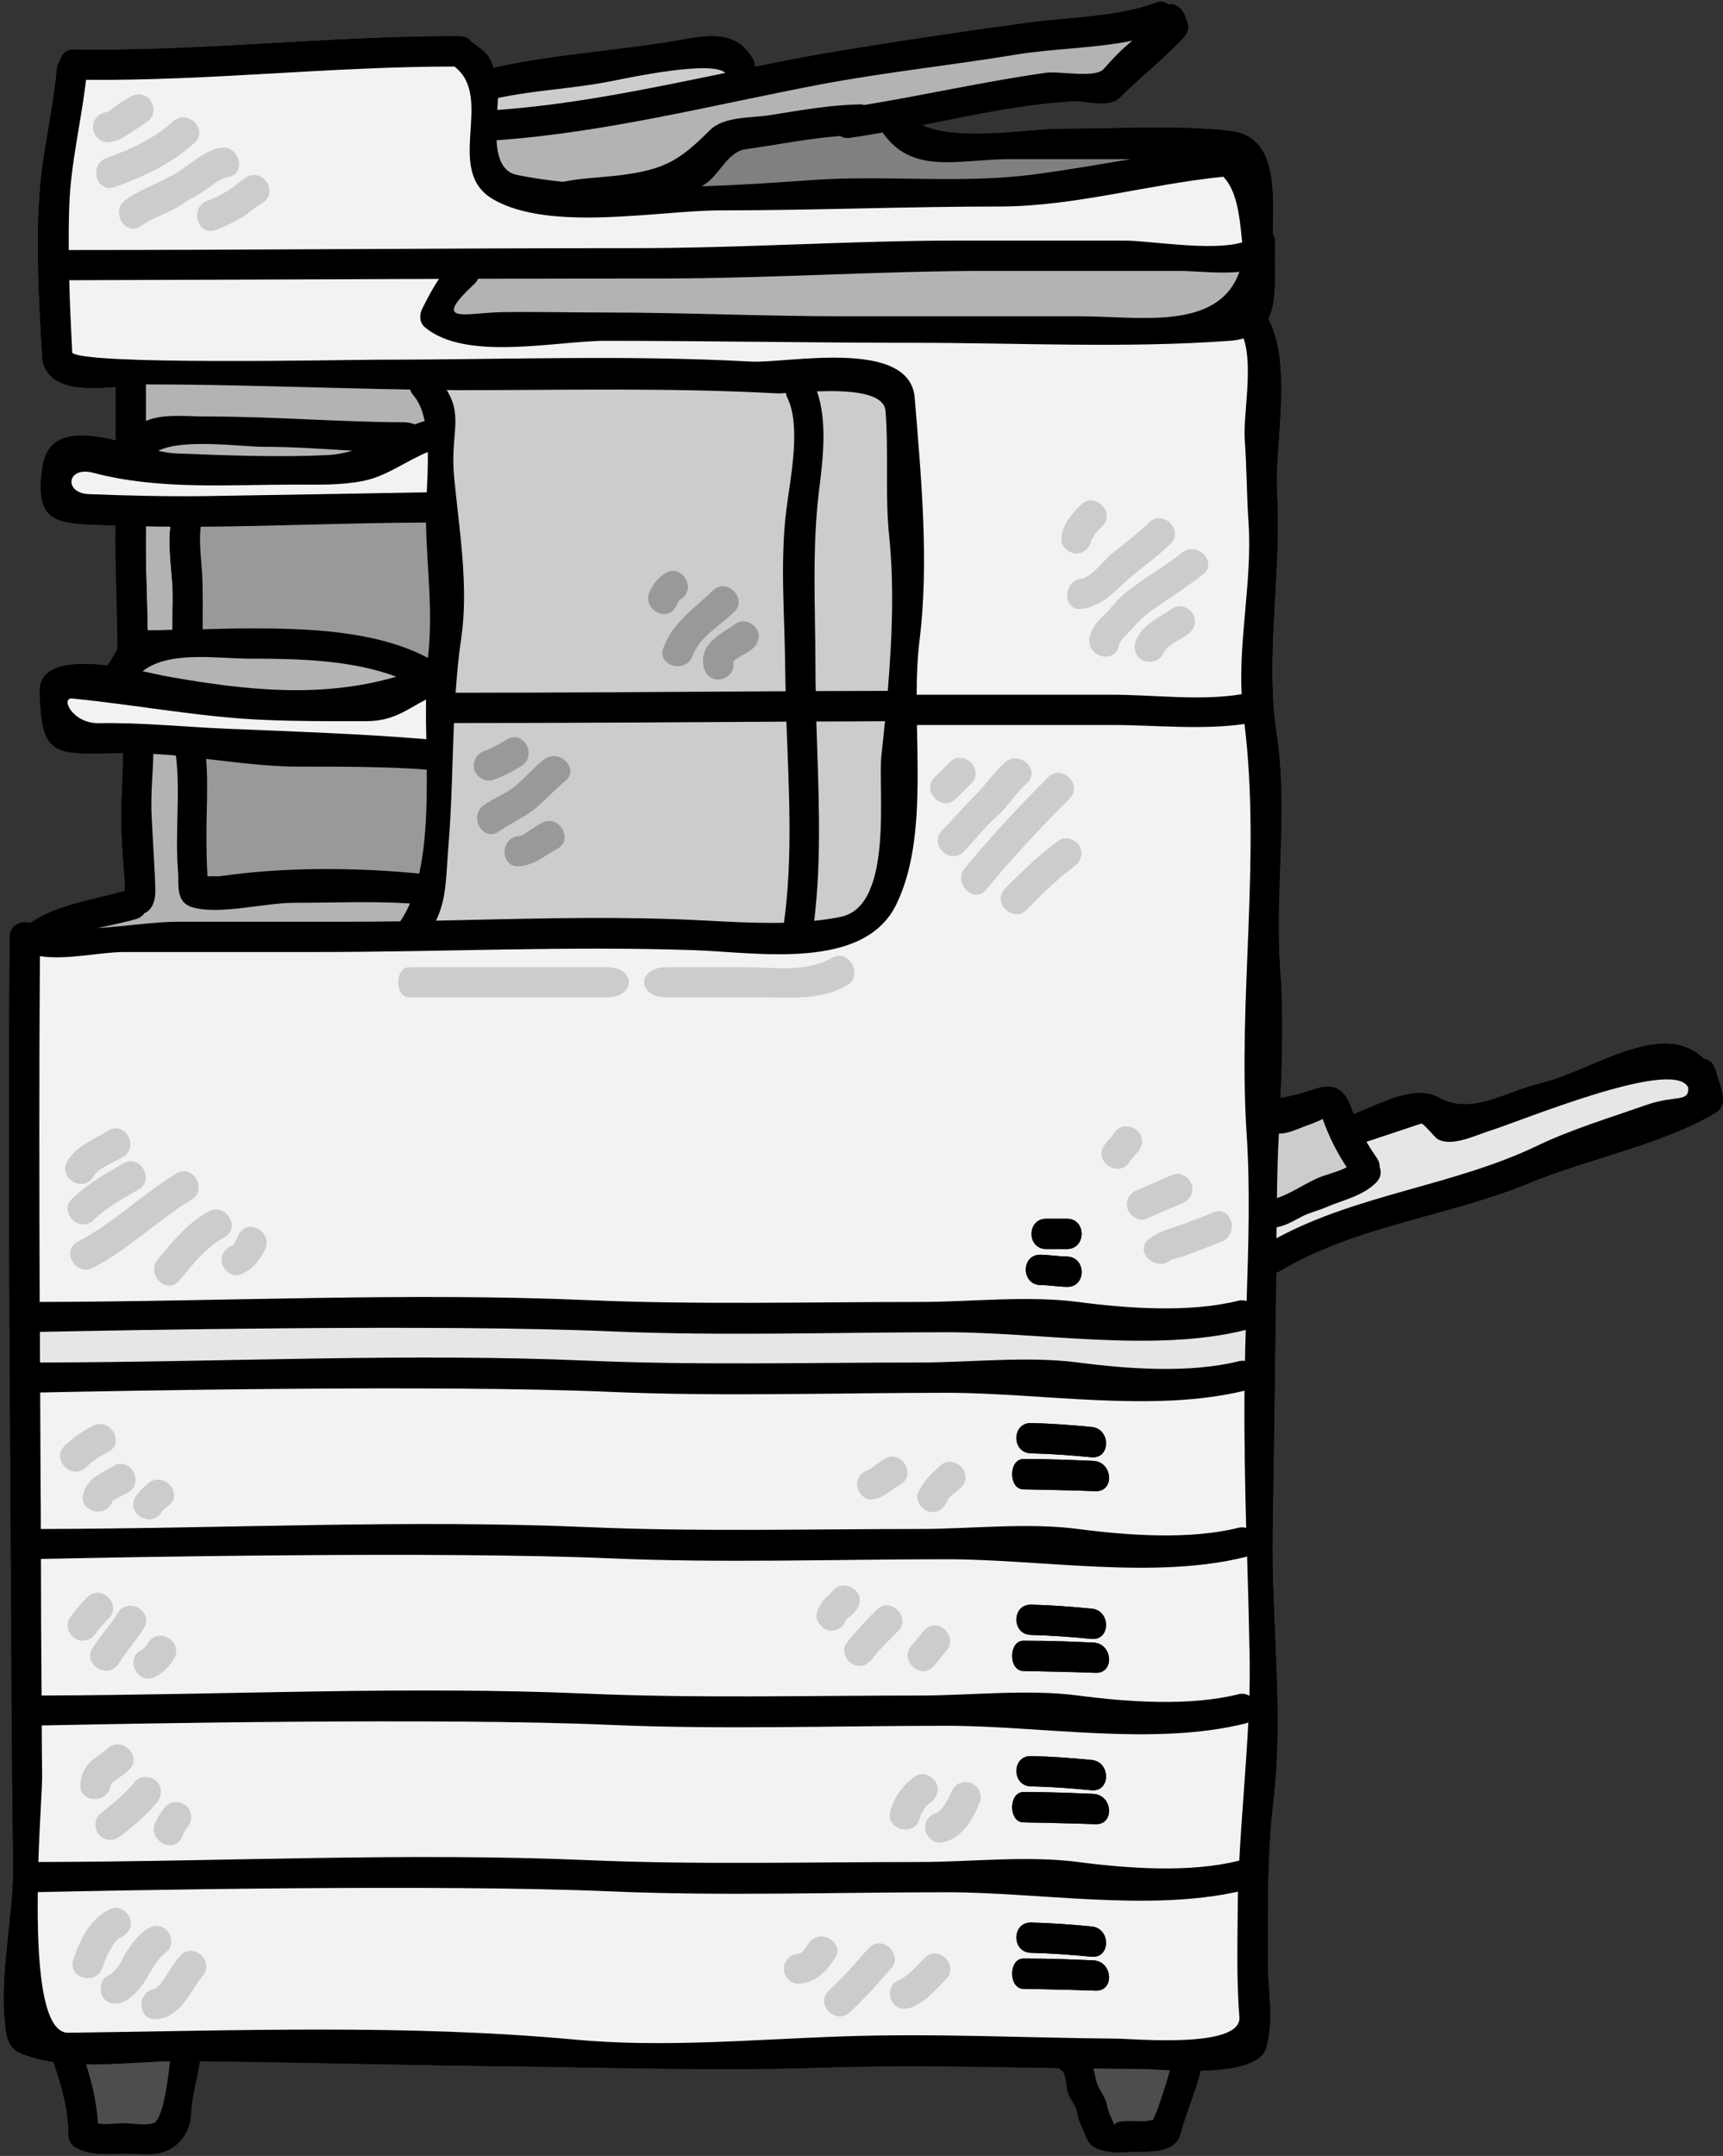 <?xml version="1.0" encoding="UTF-8"?><svg xmlns="http://www.w3.org/2000/svg" xmlns:xlink="http://www.w3.org/1999/xlink" height="120.2" preserveAspectRatio="xMidYMid meet" version="1.0" viewBox="15.9 3.9 96.1 120.2" width="96.1" zoomAndPan="magnify"><rect x="15.9" y="3.9" width="96.1" height="120.2" fill="#333333" stroke="none"/><g><g id="change1_1"><path d="M 111.559 63.5 C 111.457 63.145 111.195 62.977 110.918 62.926 C 108.621 60.68 104.738 63.586 101.871 64.285 C 99.828 64.781 97.988 66.098 96.191 65.113 C 94.758 64.309 92.824 65.492 91.391 66.016 C 91.238 65.578 91.086 65.129 90.773 64.816 C 90.301 64.344 89.668 64.461 89.102 64.664 C 88.52 64.867 87.914 65.012 87.305 65.129 C 87.406 62.766 87.473 60.402 87.305 58.109 C 86.961 53.668 87.762 49.156 87.086 44.723 C 86.445 40.461 87.383 35.785 87.121 31.449 C 86.961 28.73 88.008 24.254 86.629 21.676 C 87.18 20.57 86.926 18.902 87.012 17.414 C 87.027 17.223 86.969 17.078 86.883 16.961 C 86.902 14.672 87.203 11.492 84.477 11.195 C 81.391 10.867 78.164 11.086 75.051 11.086 C 73.324 11.086 69.332 11.812 67.312 10.875 C 70.113 10.312 72.926 9.703 75.793 9.535 C 76.359 9.5 77.762 9.93 78.328 9.363 C 79.48 8.211 80.797 7.188 81.914 5.988 C 82.105 5.785 82.242 5.449 82.133 5.172 C 82.082 5.035 82.023 4.902 81.973 4.758 C 81.836 4.395 81.566 4.148 81.16 4.141 C 81.121 4.141 81.086 4.141 81.043 4.141 C 80.875 4.008 80.641 3.945 80.352 4.059 C 78.227 4.859 75.523 4.859 73.297 5.16 C 69.668 5.652 66.055 6.191 62.445 6.789 C 60.961 7.035 59.48 7.332 57.996 7.629 C 57.996 7.484 57.98 7.34 57.887 7.188 C 56.824 5.332 54.949 5.973 53.035 6.27 C 49.871 6.758 46.562 6.984 43.43 7.688 C 43.195 6.969 43.027 6.852 42.176 6.219 C 42.039 6.039 41.836 5.922 41.551 5.922 C 34.352 5.898 27.195 6.781 20.031 6.664 C 19.574 6.656 19.324 6.941 19.246 7.289 C 19.16 7.406 19.094 7.543 19.078 7.711 C 18.883 9.988 18.309 12.199 18.133 14.461 C 17.895 17.441 18.074 20.461 18.234 23.434 C 18.242 23.492 18.27 23.535 18.277 23.586 C 18.25 23.703 18.242 23.828 18.27 23.973 C 18.613 25.645 20.621 25.617 22.352 25.465 C 22.352 26.219 22.352 27.551 22.352 28.285 C 22.352 28.352 22.379 28.402 22.387 28.461 C 20.453 28.016 18.57 27.871 18.27 29.949 C 17.785 33.273 19.195 33.07 22.25 33.188 C 22.285 33.188 22.316 33.188 22.352 33.195 C 22.309 35.414 22.453 37.617 22.453 40.09 C 22.293 40.359 22.141 40.664 21.938 40.945 C 21.922 40.961 21.914 40.984 21.906 41.004 C 20.008 40.781 18.074 40.91 18.113 42.469 C 18.227 46.199 18.926 45.938 22.773 45.879 C 22.773 47.086 22.672 48.191 22.672 49.434 C 22.656 50.859 22.875 52.707 22.875 53.566 C 21.203 54.059 19.043 54.336 17.594 55.363 C 17.102 55.207 16.453 55.457 16.445 56.133 C 16.352 67.434 16.438 78.715 16.504 90.023 C 16.535 95.938 16.547 101.863 16.641 107.785 C 16.68 110.531 15.938 113.66 16.156 116.312 C 16.219 117.012 16.191 117.996 17.012 118.352 C 17.602 118.605 18.242 118.758 18.891 118.859 C 18.902 118.875 18.891 118.895 18.902 118.91 C 19.348 120.207 19.719 121.523 19.719 122.902 C 19.719 123.195 19.871 123.492 20.133 123.637 C 20.969 124.098 21.957 123.965 22.875 123.965 C 23.676 123.965 24.605 124.133 25.348 123.734 C 26.105 123.332 26.527 122.57 26.555 121.703 C 26.59 120.742 26.91 119.777 27.043 118.816 C 32.992 118.875 38.934 119.043 44.875 119.105 C 50.395 119.172 55.785 119.355 61.324 119.18 C 65.879 119.027 70.402 119.121 74.934 119.195 C 74.984 119.23 75.027 119.281 75.094 119.305 C 75.363 119.441 75.383 120.234 75.441 120.496 C 75.5 120.773 75.734 121.07 75.871 121.324 C 76.031 121.645 75.996 121.973 76.156 122.277 C 76.359 122.656 76.504 123.383 76.926 123.602 C 77.566 123.93 78.184 123.914 78.902 123.871 C 79.812 123.82 81.441 124.039 81.742 122.859 C 82.055 121.668 82.57 120.547 82.867 119.34 C 84.527 119.305 86.234 119.043 86.512 118.074 C 86.961 116.539 86.598 114.832 86.605 113.254 C 86.613 110.312 86.555 107.375 86.902 104.445 C 87.516 99.375 86.797 94.402 86.875 89.348 C 86.949 84.512 87.02 79.676 87.078 74.852 C 87.129 74.832 87.18 74.824 87.23 74.793 C 91.531 72.211 96.641 71.734 101.211 69.848 C 104.438 68.504 108.629 67.711 111.594 65.93 C 111.945 65.727 112.047 65.363 111.98 64.977 C 111.895 64.48 111.703 63.996 111.559 63.5" fill="inherit"/></g><g id="change2_1"><path d="M 25.5 36.25 C 25.574 37.129 25.523 37.543 25.516 39.02 C 25.051 39.027 24.598 39.043 24.133 39.043 C 24.098 36.992 23.996 35.156 24.039 33.238 C 24.496 33.246 24.949 33.254 25.406 33.254 C 25.297 34.219 25.422 35.297 25.5 36.25" fill="#b3b3b3"/></g><g id="change1_2"><path d="M 24.445 122.277 C 24.992 122.109 25.273 119.828 25.383 118.816 C 23.895 118.852 22.277 119.02 20.699 118.992 C 21.043 120.074 21.297 121.164 21.363 122.293 C 21.844 122.371 22.461 122.262 22.875 122.277 C 23.355 122.285 23.98 122.418 24.445 122.277 Z M 25.516 39.02 C 25.523 37.543 25.574 37.129 25.5 36.25 C 25.422 35.297 25.297 34.219 25.406 33.254 C 24.949 33.254 24.496 33.246 24.039 33.238 C 23.996 35.156 24.098 36.992 24.133 39.043 C 24.598 39.043 25.051 39.027 25.516 39.02 Z M 37.996 41.629 C 35.492 40.672 32.344 40.621 29.844 40.621 C 28.031 40.621 25.324 40.156 23.855 41.324 C 24.438 41.441 24.918 41.559 25.203 41.609 C 29.602 42.395 33.836 42.844 37.996 41.629 Z M 34.164 29.273 C 34.664 29.246 35.121 29.156 35.559 29.027 C 33.93 28.934 32.277 28.809 30.605 28.809 C 29.355 28.809 26.082 28.336 24.723 29.035 C 25.094 29.113 25.441 29.172 25.742 29.18 C 28.512 29.289 31.391 29.406 34.164 29.273 Z M 38.227 55.266 C 38.426 54.961 38.613 54.633 38.766 54.27 C 36.613 54.133 34.418 54.234 32.277 54.234 C 30.664 54.234 28.191 54.91 26.672 54.496 C 25.652 54.211 25.895 53.23 25.828 52.438 C 25.652 50.336 25.973 48.125 25.711 46.023 C 25.289 45.988 24.875 45.957 24.453 45.93 C 24.426 47.102 24.293 48.25 24.359 49.434 C 24.426 50.883 24.562 52.758 24.562 53.602 C 24.562 54.285 24.285 54.68 23.957 54.809 C 23.863 54.945 23.727 55.062 23.523 55.129 C 22.949 55.305 22.156 55.457 21.348 55.645 C 22.934 55.535 24.598 55.289 25.777 55.289 C 28.941 55.289 32.098 55.289 35.262 55.289 C 36.25 55.289 37.238 55.281 38.227 55.266 Z M 39.035 27.559 C 39.211 27.492 39.398 27.434 39.586 27.371 C 39.465 26.789 39.262 26.285 38.949 25.93 C 38.859 25.828 38.809 25.719 38.773 25.617 C 33.887 25.543 29.012 25.332 24.141 25.332 C 24.113 25.332 24.074 25.332 24.039 25.332 C 24.039 26.234 24.039 26.816 24.039 27.371 C 24.992 26.953 26.156 27.121 27.516 27.121 C 31.195 27.121 35.012 27.441 38.387 27.441 C 38.648 27.441 38.859 27.492 39.035 27.559 Z M 39.676 45.113 C 39.66 44.352 39.652 43.609 39.66 42.902 C 38.52 43.492 37.844 44.109 36.277 44.109 C 34.418 44.109 32.547 44.117 30.699 44.039 C 27.129 43.898 23.473 43.188 19.922 42.844 C 19.273 42.781 19.914 44.234 21.406 44.219 C 23.812 44.176 26.164 44.43 28.578 44.531 C 32.219 44.68 36.023 44.809 39.676 45.113 Z M 39.281 52.605 C 39.668 50.859 39.719 48.816 39.703 46.809 C 37.348 46.633 34.934 46.641 32.578 46.641 C 30.848 46.641 29.129 46.41 27.398 46.211 C 27.508 47.609 27.414 49.035 27.414 50.438 C 27.414 51.195 27.422 51.996 27.473 52.758 C 27.617 52.75 27.82 52.75 28.09 52.758 C 28.352 52.723 28.621 52.691 28.891 52.656 C 32.164 52.242 35.957 52.277 39.281 52.605 Z M 39.703 31.348 C 39.734 30.656 39.777 29.879 39.762 29.102 C 38.57 29.586 37.457 30.453 36.184 30.707 C 34.875 30.969 33.668 30.918 32.344 30.918 C 28.629 30.918 24.738 31.223 21.109 30.262 C 19.617 29.863 19.441 31.391 20.848 31.449 C 22.992 31.535 25.211 31.586 27.363 31.559 C 31.02 31.5 38.008 31.383 39.703 31.348 Z M 39.77 40.582 C 40.066 37.922 39.703 35.594 39.66 33.035 C 35.5 33.043 31.281 33.238 27.094 33.266 C 26.977 34.242 27.16 35.246 27.188 36.227 C 27.211 36.961 27.211 38.395 27.203 38.984 C 28.082 38.961 28.961 38.934 29.844 38.934 C 33 38.934 36.875 39.043 39.77 40.582 Z M 56.359 7.965 C 55.609 7.246 51.027 8.219 50.008 8.422 C 47.914 8.844 45.754 8.918 43.676 9.363 C 43.66 9.566 43.652 9.797 43.633 10.031 C 47.887 9.727 52.141 8.836 56.359 7.965 Z M 59.625 55.348 C 60.133 51.676 59.895 47.871 59.762 44.133 C 53.566 44.168 47.371 44.211 41.219 44.211 C 41.121 46.461 41.102 48.723 40.918 50.969 C 40.766 52.824 40.824 53.965 40.219 55.23 C 44.648 55.137 49.094 54.992 53.473 55.145 C 55.363 55.207 57.543 55.391 59.625 55.348 Z M 59.762 32.293 C 59.973 30.621 60.598 27.652 59.812 26.074 C 59.762 25.98 59.754 25.898 59.734 25.812 C 59.492 25.828 59.297 25.84 59.16 25.828 C 53.297 25.508 47.414 25.652 41.531 25.652 C 41.297 25.652 41.051 25.645 40.816 25.645 C 41.762 27.203 40.984 28.117 41.238 30.605 C 41.516 33.441 42.047 36.656 41.625 39.484 C 41.473 40.488 41.383 41.508 41.312 42.523 C 47.398 42.523 53.559 42.469 59.719 42.438 C 59.711 42.039 59.695 41.652 59.695 41.266 C 59.676 38.309 59.391 35.23 59.762 32.293 Z M 65.262 44.109 C 63.98 44.117 62.707 44.125 61.43 44.125 C 61.543 47.84 61.754 51.566 61.312 55.238 C 61.836 55.18 62.352 55.113 62.84 55.004 C 65.754 54.352 64.859 47.855 65.059 46.031 C 65.129 45.406 65.195 44.758 65.262 44.109 Z M 65.414 42.418 C 65.66 39.527 65.777 36.523 65.492 33.77 C 65.254 31.457 65.473 29.129 65.289 26.809 C 65.195 25.754 63.188 25.66 61.465 25.719 C 62.047 27.363 61.805 29.477 61.594 31.137 C 61.172 34.488 61.383 37.879 61.383 41.266 C 61.383 41.652 61.391 42.039 61.398 42.43 C 62.738 42.43 64.082 42.418 65.414 42.418 Z M 77.449 7.754 C 77.98 7.152 78.453 6.656 79.059 6.168 C 76.949 6.598 74.641 6.605 72.578 6.941 C 68.941 7.543 65.289 7.922 61.668 8.605 C 55.727 9.734 49.652 11.297 43.594 11.719 C 43.645 12.672 43.906 13.484 44.73 13.652 C 45.543 13.82 46.41 13.945 47.289 14.039 C 48.309 13.828 49.414 13.797 50.438 13.676 C 53.02 13.355 53.828 12.816 55.5 11.152 C 56.258 10.387 57.812 10.48 58.781 10.328 C 60.504 10.059 62.164 9.746 63.914 9.719 C 63.988 9.719 64.039 9.746 64.098 9.754 C 67.473 9.203 70.832 8.438 74.234 7.957 C 74.961 7.855 77 8.27 77.449 7.754 Z M 78.969 12.773 C 76.691 12.773 74.418 12.773 72.141 12.773 C 69.332 12.789 66.781 13.668 65.129 11.289 C 64.52 11.398 63.906 11.5 63.297 11.586 C 63.078 11.617 62.902 11.566 62.75 11.484 C 60.984 11.617 59.238 11.973 57.492 12.219 C 56.512 12.359 56.074 13.543 55.297 14.117 C 55.211 14.176 55.121 14.227 55.035 14.285 C 57.18 14.219 59.273 14.074 61.172 13.938 C 65.281 13.645 69.543 14.168 73.617 13.617 C 75.406 13.383 77.188 13.07 78.969 12.773 Z M 80.453 121.516 C 80.707 120.793 80.949 120.066 81.152 119.324 C 80.496 119.297 79.965 119.254 79.695 119.254 C 78.75 119.246 77.82 119.23 76.883 119.223 C 76.941 119.434 76.984 119.645 77.027 119.855 C 77.137 120.379 77.559 120.766 77.652 121.305 C 77.711 121.66 77.945 122.098 78.082 122.438 C 77.914 122.031 79.398 122.184 79.734 122.168 C 79.887 122.141 80.047 122.117 80.207 122.098 C 80.293 121.906 80.379 121.711 80.453 121.516 Z M 85.18 17.414 C 85.027 15.711 84.84 14.504 84.133 13.754 C 79.965 14.168 75.836 15.414 71.617 15.414 C 66.438 15.414 61.281 15.629 56.105 15.629 C 52.641 15.629 46.59 16.852 43.406 15.012 C 40.629 13.406 43.508 9.348 41.246 7.609 C 34.367 7.609 27.551 8.41 20.699 8.352 C 20.426 10.707 19.836 13.047 19.762 15.414 C 19.734 16.227 19.727 17.035 19.734 17.84 C 30.438 17.84 40.867 17.734 51.363 17.734 C 57.348 17.734 63.406 17.312 69.398 17.312 C 72.461 17.312 75.523 17.312 78.59 17.312 C 80.023 17.312 83.457 17.922 85.18 17.414 Z M 85.027 19.055 C 83.879 19.172 82.57 19.004 81.633 19.004 C 78.098 19.004 74.57 19.004 71.035 19.004 C 64.969 19.004 58.832 19.426 52.781 19.426 C 49.93 19.426 46.336 19.434 42.562 19.441 C 42.52 19.543 42.453 19.645 42.359 19.727 C 39.906 22.008 41.879 21.348 43.82 21.305 C 45.77 21.273 47.719 21.324 49.676 21.324 C 54.098 21.324 58.512 21.535 62.934 21.535 C 67.34 21.535 71.742 21.535 76.148 21.535 C 79.449 21.535 83.844 22.371 85.027 19.055 Z M 78.191 117.559 C 79.086 117.559 85.18 118.141 85.027 116.352 C 84.867 114.336 84.918 112.32 84.934 110.293 C 84.934 109.98 84.941 109.676 84.949 109.363 C 79.914 110.48 73.828 109.398 68.691 109.398 C 62.488 109.398 56.133 109.617 49.938 109.348 C 40.266 108.926 21.828 109.305 18.008 109.391 C 17.957 113.215 18.219 117.246 19.703 117.23 C 29.035 117.113 38.621 116.75 47.922 117.609 C 52.883 118.074 57.914 117.602 62.891 117.434 C 68.016 117.254 73.07 117.516 78.191 117.559 Z M 85.406 89.086 C 85.34 86.547 85.289 83.996 85.312 81.434 C 80.207 82.68 73.945 81.551 68.691 81.551 C 62.488 81.551 56.133 81.77 49.938 81.5 C 40.379 81.086 22.242 81.449 18.141 81.535 C 18.148 83.297 18.156 85.062 18.164 86.824 C 18.176 87.602 18.176 88.371 18.176 89.145 C 28.797 89.121 38.598 88.605 48.723 89.043 C 54.789 89.305 61.102 89.145 67.18 89.145 C 70.031 89.145 73.188 88.773 76.031 89.145 C 78.797 89.508 82.266 89.754 84.969 89.078 C 85.137 89.035 85.281 89.051 85.406 89.086 Z M 85.34 79.777 C 85.348 79.195 85.363 78.621 85.383 78.047 C 80.266 79.324 73.973 78.176 68.691 78.176 C 62.488 78.176 56.133 78.395 49.938 78.125 C 40.367 77.711 22.191 78.074 18.125 78.156 C 18.125 78.723 18.125 79.297 18.133 79.863 C 28.773 79.84 38.578 79.324 48.723 79.762 C 54.789 80.023 61.102 79.863 67.18 79.863 C 70.031 79.863 73.188 79.492 76.031 79.863 C 78.797 80.227 82.266 80.469 84.969 79.797 C 85.102 79.762 85.219 79.754 85.34 79.777 Z M 85.523 99.922 C 85.48 99.938 85.449 99.973 85.391 99.98 C 80.277 101.266 73.973 100.117 68.691 100.117 C 62.488 100.117 56.133 100.336 49.938 100.066 C 40.453 99.652 22.512 100.008 18.227 100.098 C 18.234 101.012 18.234 101.93 18.25 102.844 C 18.258 103.477 18.113 105.434 18.039 107.711 C 28.715 107.688 38.555 107.172 48.723 107.609 C 54.789 107.871 61.102 107.711 67.18 107.711 C 70.031 107.711 73.188 107.34 76.031 107.711 C 78.797 108.074 82.266 108.32 84.969 107.645 C 84.984 107.637 85 107.645 85.02 107.637 C 85.152 105.062 85.398 102.496 85.523 99.922 Z M 85.43 76.438 C 85.531 73.324 85.633 70.184 85.43 67.102 C 84.934 59.516 86.234 51.855 85.312 44.262 C 82.941 44.613 80.293 44.32 77.945 44.32 C 74.848 44.32 69.145 44.32 67.043 44.32 C 67.102 47.797 67.262 51.465 65.906 54.293 C 64.105 58.059 58.113 56.992 54.629 56.875 C 47.668 56.633 40.598 56.977 33.617 56.977 C 30.039 56.977 26.461 56.977 22.875 56.977 C 21.441 56.977 19.609 57.441 18.125 57.207 C 18.082 63.637 18.09 70.059 18.113 76.488 C 28.766 76.461 38.57 75.949 48.723 76.387 C 54.789 76.648 61.102 76.488 67.18 76.488 C 70.031 76.488 73.188 76.117 76.031 76.488 C 78.797 76.852 82.266 77.094 84.969 76.418 C 85.145 76.371 85.297 76.395 85.43 76.438 Z M 85.152 42.605 C 84.992 39.516 85.734 36.219 85.543 33.137 C 85.43 31.551 85.441 29.973 85.324 28.387 C 85.23 27.078 85.805 24.336 85.262 22.766 C 85.027 22.836 84.781 22.883 84.477 22.902 C 78.656 23.324 72.707 23.012 66.867 23.012 C 61.137 23.012 55.406 22.902 49.676 22.902 C 46.918 22.902 41.855 24.074 39.586 22.133 C 39.281 21.879 39.289 21.434 39.449 21.113 C 39.742 20.531 40.031 19.965 40.387 19.449 C 31.574 19.477 22.418 19.516 19.762 19.523 C 19.793 20.836 19.855 22.133 19.922 23.434 C 19.93 23.477 19.914 23.5 19.914 23.543 C 20.293 24.277 35.348 23.957 36.738 23.957 C 43.742 23.957 50.809 23.676 57.793 24.059 C 59.77 24.168 66.641 22.723 66.918 26.074 C 67.273 30.469 67.734 35.266 67.18 39.652 C 67.07 40.59 67.027 41.594 67.027 42.633 C 70.918 42.633 74.352 42.633 77.945 42.633 C 80.199 42.633 82.875 42.984 85.152 42.605 Z M 85.586 98.445 C 85.602 97.785 85.609 97.121 85.602 96.461 C 85.566 94.531 85.516 92.598 85.457 90.672 C 85.43 90.68 85.414 90.699 85.391 90.699 C 80.277 91.98 73.973 90.832 68.691 90.832 C 62.488 90.832 56.133 91.051 49.938 90.781 C 40.41 90.371 22.367 90.723 18.184 90.816 C 18.184 93.355 18.199 95.887 18.219 98.43 C 28.824 98.395 38.605 97.887 48.723 98.328 C 54.789 98.59 61.102 98.43 67.18 98.43 C 70.031 98.43 73.188 98.059 76.031 98.43 C 78.797 98.793 82.266 99.035 84.969 98.359 C 85.211 98.293 85.414 98.344 85.586 98.445 Z M 91.012 68.977 C 90.453 68.125 90.023 67.266 89.668 66.285 C 89.625 66.293 89.586 66.336 89.551 66.352 C 89.383 66.41 89.203 66.504 89.035 66.562 C 88.445 66.75 87.844 67.102 87.238 67.102 C 87.238 67.102 87.238 67.102 87.23 67.102 C 87.18 67.949 87.129 69.477 87.121 70.699 C 87.844 70.461 88.648 69.922 89.273 69.637 C 89.793 69.383 90.469 69.266 91.012 68.977 Z M 107.711 65.508 C 109.332 64.934 110.148 65.391 110.055 64.504 C 110.039 64.488 110.031 64.488 110.023 64.469 C 109.051 62.918 100.629 66.445 98.918 66.969 C 98.219 67.188 96.859 67.863 96.082 67.406 C 95.914 67.316 95.297 66.496 95.152 66.547 C 94.141 66.883 93.129 67.223 92.113 67.559 C 92.293 67.863 92.488 68.168 92.699 68.469 C 92.816 68.641 92.859 68.809 92.848 68.961 C 92.949 69.23 92.934 69.543 92.672 69.812 C 91.922 70.582 90.824 70.793 89.863 71.207 C 89.422 71.398 88.918 71.508 88.496 71.734 C 88.039 71.98 87.609 72.227 87.102 72.328 C 87.102 72.531 87.094 72.73 87.094 72.934 C 91.668 70.461 97.02 70.008 101.691 67.754 C 103.543 66.867 105.785 66.184 107.711 65.508 Z M 111.98 64.977 C 112.047 65.363 111.945 65.727 111.594 65.93 C 108.629 67.711 104.438 68.504 101.211 69.848 C 96.641 71.734 91.531 72.211 87.23 74.793 C 87.18 74.824 87.129 74.832 87.078 74.852 C 87.02 79.676 86.949 84.512 86.875 89.348 C 86.797 94.402 87.516 99.375 86.902 104.445 C 86.555 107.375 86.613 110.312 86.605 113.254 C 86.598 114.832 86.961 116.539 86.512 118.074 C 86.234 119.043 84.527 119.305 82.867 119.34 C 82.57 120.547 82.055 121.668 81.742 122.859 C 81.441 124.039 79.812 123.82 78.902 123.871 C 78.184 123.914 77.566 123.93 76.926 123.602 C 76.504 123.383 76.359 122.656 76.156 122.277 C 75.996 121.973 76.031 121.645 75.871 121.324 C 75.734 121.07 75.5 120.773 75.441 120.496 C 75.383 120.234 75.363 119.441 75.094 119.305 C 75.027 119.281 74.984 119.23 74.934 119.195 C 70.402 119.121 65.879 119.027 61.324 119.18 C 55.785 119.355 50.395 119.172 44.875 119.105 C 38.934 119.043 32.992 118.875 27.043 118.816 C 26.91 119.777 26.59 120.742 26.555 121.703 C 26.527 122.57 26.105 123.332 25.348 123.734 C 24.605 124.133 23.676 123.965 22.875 123.965 C 21.957 123.965 20.969 124.098 20.133 123.637 C 19.871 123.492 19.719 123.195 19.719 122.902 C 19.719 121.523 19.348 120.207 18.902 118.91 C 18.891 118.895 18.902 118.875 18.891 118.859 C 18.242 118.758 17.602 118.605 17.012 118.352 C 16.191 117.996 16.219 117.012 16.156 116.312 C 15.938 113.66 16.68 110.531 16.641 107.785 C 16.547 101.863 16.539 95.938 16.504 90.023 C 16.438 78.715 16.352 67.434 16.445 56.133 C 16.453 55.457 17.102 55.207 17.594 55.363 C 19.043 54.336 21.203 54.059 22.875 53.566 C 22.875 52.707 22.656 50.859 22.672 49.434 C 22.672 48.191 22.773 47.086 22.773 45.879 C 18.926 45.938 18.227 46.199 18.113 42.469 C 18.074 40.91 20.008 40.781 21.906 41.004 C 21.914 40.984 21.922 40.961 21.938 40.945 C 22.141 40.664 22.293 40.359 22.453 40.09 C 22.453 37.617 22.309 35.414 22.352 33.195 C 22.316 33.188 22.285 33.188 22.25 33.188 C 19.195 33.07 17.785 33.273 18.266 29.949 C 18.57 27.871 20.453 28.016 22.387 28.461 C 22.379 28.402 22.352 28.352 22.352 28.285 C 22.352 27.551 22.352 26.219 22.352 25.465 C 20.621 25.617 18.613 25.645 18.266 23.973 C 18.242 23.828 18.25 23.703 18.277 23.586 C 18.266 23.535 18.242 23.492 18.234 23.434 C 18.074 20.461 17.895 17.441 18.133 14.461 C 18.309 12.199 18.883 9.988 19.078 7.711 C 19.094 7.543 19.16 7.406 19.246 7.289 C 19.324 6.941 19.574 6.656 20.031 6.664 C 27.195 6.781 34.352 5.898 41.551 5.922 C 41.836 5.922 42.039 6.039 42.176 6.219 C 43.027 6.852 43.195 6.969 43.43 7.688 C 46.562 6.984 49.871 6.758 53.035 6.27 C 54.949 5.973 56.824 5.332 57.887 7.188 C 57.98 7.34 57.996 7.484 57.996 7.629 C 59.48 7.332 60.961 7.035 62.445 6.789 C 66.055 6.191 69.668 5.652 73.297 5.16 C 75.523 4.859 78.227 4.859 80.352 4.059 C 80.641 3.945 80.875 4.008 81.043 4.141 C 81.086 4.141 81.121 4.141 81.16 4.141 C 81.566 4.148 81.836 4.395 81.973 4.758 C 82.023 4.902 82.082 5.035 82.133 5.172 C 82.242 5.449 82.105 5.785 81.914 5.988 C 80.797 7.188 79.48 8.211 78.328 9.363 C 77.762 9.93 76.359 9.5 75.793 9.535 C 72.926 9.703 70.113 10.312 67.312 10.875 C 69.332 11.812 73.324 11.086 75.051 11.086 C 78.164 11.086 81.391 10.867 84.477 11.195 C 87.203 11.492 86.902 14.672 86.883 16.961 C 86.969 17.078 87.027 17.223 87.012 17.414 C 86.926 18.902 87.18 20.57 86.629 21.676 C 88.008 24.254 86.961 28.73 87.121 31.449 C 87.383 35.785 86.445 40.461 87.086 44.723 C 87.762 49.156 86.961 53.668 87.305 58.109 C 87.473 60.402 87.406 62.766 87.305 65.129 C 87.914 65.012 88.52 64.867 89.102 64.664 C 89.668 64.461 90.301 64.344 90.773 64.816 C 91.086 65.129 91.238 65.578 91.391 66.016 C 92.824 65.492 94.758 64.309 96.191 65.113 C 97.988 66.098 99.828 64.781 101.871 64.285 C 104.738 63.586 108.621 60.68 110.918 62.926 C 111.195 62.977 111.457 63.145 111.559 63.5 C 111.703 63.996 111.895 64.48 111.98 64.977" fill="inherit"/></g><g id="change3_1"><path d="M 110.055 64.504 C 110.148 65.391 109.332 64.934 107.711 65.508 C 105.785 66.184 103.543 66.867 101.691 67.754 C 97.02 70.008 91.668 70.461 87.094 72.934 C 87.094 72.73 87.102 72.531 87.102 72.328 C 87.609 72.227 88.039 71.98 88.496 71.734 C 88.918 71.508 89.422 71.398 89.863 71.207 C 90.824 70.793 91.922 70.582 92.672 69.812 C 92.934 69.543 92.949 69.23 92.848 68.961 C 92.859 68.809 92.816 68.641 92.699 68.469 C 92.488 68.168 92.293 67.863 92.113 67.559 C 93.129 67.223 94.141 66.883 95.152 66.547 C 95.297 66.496 95.914 67.316 96.082 67.406 C 96.859 67.863 98.219 67.188 98.918 66.969 C 100.629 66.445 109.051 62.918 110.023 64.469 C 110.031 64.488 110.039 64.488 110.055 64.504" fill="#e6e6e6"/></g><g id="change4_1"><path d="M 89.668 66.285 C 90.023 67.266 90.453 68.125 91.012 68.977 C 90.469 69.266 89.793 69.383 89.273 69.637 C 88.648 69.922 87.844 70.461 87.121 70.699 C 87.129 69.477 87.18 67.949 87.23 67.102 C 87.238 67.102 87.238 67.102 87.238 67.102 C 87.844 67.102 88.445 66.75 89.035 66.562 C 89.203 66.504 89.383 66.41 89.551 66.352 C 89.586 66.336 89.625 66.293 89.668 66.285" fill="#ccc"/></g><g id="change5_1"><path d="M 76.781 95.273 C 77.863 95.363 77.855 93.676 76.781 93.586 C 75.668 93.477 74.527 93.391 73.406 93.363 C 72.316 93.348 72.316 95.035 73.406 95.051 C 74.527 95.078 75.668 95.164 76.781 95.273 Z M 76.992 97.164 C 78.082 97.215 77.973 95.527 76.883 95.477 C 75.617 95.426 74.672 95.375 72.984 95.375 C 72.141 95.375 72.141 97.062 72.984 97.062 C 72.984 97.062 75.727 97.113 76.992 97.164 Z M 85.602 96.461 C 85.609 97.121 85.602 97.785 85.586 98.445 C 85.414 98.344 85.211 98.293 84.969 98.359 C 82.266 99.035 78.797 98.793 76.031 98.43 C 73.188 98.059 70.031 98.43 67.18 98.43 C 61.102 98.43 54.789 98.59 48.723 98.328 C 38.605 97.887 28.824 98.395 18.219 98.43 C 18.199 95.887 18.184 93.355 18.184 90.816 C 22.367 90.723 40.41 90.371 49.938 90.781 C 56.133 91.051 62.488 90.832 68.691 90.832 C 73.973 90.832 80.277 91.98 85.391 90.699 C 85.414 90.699 85.43 90.68 85.457 90.672 C 85.516 92.598 85.566 94.531 85.602 96.461" fill="#f2f2f2"/></g><g id="change5_2"><path d="M 85.543 33.137 C 85.734 36.219 84.992 39.516 85.152 42.605 C 82.875 42.984 80.199 42.633 77.945 42.633 C 74.352 42.633 70.918 42.633 67.027 42.633 C 67.027 41.594 67.07 40.59 67.18 39.652 C 67.734 35.266 67.273 30.469 66.918 26.074 C 66.641 22.723 59.77 24.168 57.793 24.059 C 50.809 23.676 43.742 23.957 36.738 23.957 C 35.348 23.957 20.293 24.277 19.914 23.543 C 19.914 23.5 19.93 23.477 19.922 23.434 C 19.855 22.133 19.793 20.836 19.762 19.523 C 22.418 19.516 31.574 19.477 40.387 19.449 C 40.031 19.965 39.742 20.531 39.449 21.113 C 39.289 21.434 39.281 21.879 39.586 22.133 C 41.855 24.074 46.918 22.902 49.676 22.902 C 55.406 22.902 61.137 23.012 66.867 23.012 C 72.707 23.012 78.656 23.324 84.477 22.902 C 84.781 22.883 85.027 22.836 85.262 22.766 C 85.805 24.336 85.23 27.078 85.324 28.387 C 85.441 29.973 85.43 31.551 85.543 33.137" fill="#f2f2f2"/></g><g id="change5_3"><path d="M 75.414 73.535 C 76.496 73.535 76.496 71.848 75.414 71.848 C 75.027 71.848 74.641 71.848 74.25 71.848 C 73.16 71.848 73.16 73.535 74.25 73.535 C 74.641 73.535 75.027 73.535 75.414 73.535 Z M 75.414 75.645 C 76.504 75.668 76.496 73.98 75.414 73.957 C 74.918 73.949 74.426 73.863 73.93 73.855 C 72.84 73.84 72.848 75.527 73.93 75.543 C 74.426 75.551 74.918 75.637 75.414 75.645 Z M 85.43 67.102 C 85.633 70.184 85.531 73.324 85.43 76.438 C 85.297 76.395 85.145 76.371 84.969 76.418 C 82.266 77.094 78.797 76.852 76.031 76.488 C 73.188 76.117 70.031 76.488 67.18 76.488 C 61.102 76.488 54.789 76.648 48.723 76.387 C 38.57 75.949 28.766 76.461 18.113 76.488 C 18.09 70.059 18.082 63.637 18.125 57.207 C 19.609 57.441 21.441 56.977 22.875 56.977 C 26.461 56.977 30.039 56.977 33.617 56.977 C 40.598 56.977 47.668 56.633 54.629 56.875 C 58.113 56.992 64.105 58.059 65.906 54.293 C 67.262 51.465 67.102 47.797 67.043 44.32 C 69.145 44.32 74.848 44.32 77.945 44.32 C 80.293 44.32 82.941 44.613 85.312 44.262 C 86.234 51.855 84.934 59.516 85.43 67.102" fill="#f2f2f2"/></g><g id="change5_4"><path d="M 76.781 103.711 C 77.863 103.805 77.855 102.117 76.781 102.023 C 75.668 101.914 74.527 101.828 73.406 101.805 C 72.316 101.785 72.316 103.477 73.406 103.492 C 74.527 103.516 75.668 103.602 76.781 103.711 Z M 76.992 105.602 C 78.082 105.652 77.973 103.965 76.883 103.914 C 75.617 103.863 74.672 103.812 72.984 103.812 C 72.141 103.812 72.141 105.5 72.984 105.5 C 72.984 105.5 75.727 105.551 76.992 105.602 Z M 85.391 99.98 C 85.449 99.973 85.48 99.938 85.523 99.922 C 85.398 102.496 85.152 105.062 85.02 107.637 C 85 107.645 84.984 107.637 84.969 107.645 C 82.266 108.32 78.797 108.074 76.031 107.711 C 73.188 107.34 70.031 107.711 67.18 107.711 C 61.102 107.711 54.789 107.871 48.723 107.609 C 38.555 107.172 28.715 107.688 18.039 107.711 C 18.113 105.434 18.258 103.477 18.25 102.844 C 18.234 101.93 18.234 101.012 18.227 100.098 C 22.512 100.008 40.453 99.652 49.938 100.066 C 56.133 100.336 62.488 100.117 68.691 100.117 C 73.973 100.117 80.277 101.266 85.391 99.98" fill="#f2f2f2"/></g><g id="change3_2"><path d="M 85.383 78.047 C 85.363 78.621 85.348 79.195 85.34 79.777 C 85.219 79.754 85.102 79.762 84.969 79.797 C 82.266 80.469 78.797 80.227 76.031 79.863 C 73.188 79.492 70.031 79.863 67.18 79.863 C 61.102 79.863 54.789 80.023 48.723 79.762 C 38.578 79.324 28.773 79.84 18.133 79.863 C 18.125 79.297 18.125 78.723 18.125 78.156 C 22.191 78.074 40.367 77.711 49.938 78.125 C 56.133 78.395 62.488 78.176 68.691 78.176 C 73.973 78.176 80.266 79.324 85.383 78.047" fill="#e6e6e6"/></g><g id="change5_5"><path d="M 76.781 85.145 C 77.863 85.238 77.855 83.551 76.781 83.457 C 75.668 83.348 74.527 83.266 73.406 83.238 C 72.316 83.223 72.316 84.91 73.406 84.926 C 74.527 84.953 75.668 85.035 76.781 85.145 Z M 76.992 87.035 C 78.082 87.086 77.973 85.398 76.883 85.348 C 75.617 85.297 74.672 85.246 72.984 85.246 C 72.141 85.246 72.141 86.934 72.984 86.934 C 72.984 86.934 75.727 86.984 76.992 87.035 Z M 85.312 81.434 C 85.289 83.996 85.34 86.547 85.406 89.086 C 85.281 89.051 85.137 89.035 84.969 89.078 C 82.266 89.754 78.797 89.508 76.031 89.145 C 73.188 88.773 70.031 89.145 67.18 89.145 C 61.102 89.145 54.789 89.305 48.723 89.043 C 38.598 88.605 28.797 89.121 18.176 89.145 C 18.176 88.371 18.176 87.602 18.164 86.824 C 18.156 85.062 18.148 83.297 18.141 81.535 C 22.242 81.449 40.379 81.086 49.938 81.5 C 56.133 81.77 62.488 81.551 68.691 81.551 C 73.945 81.551 80.207 82.68 85.312 81.434" fill="#f2f2f2"/></g><g id="change5_6"><path d="M 76.781 112.992 C 77.863 113.086 77.855 111.398 76.781 111.305 C 75.668 111.195 74.527 111.113 73.406 111.086 C 72.316 111.07 72.316 112.758 73.406 112.773 C 74.527 112.801 75.668 112.883 76.781 112.992 Z M 76.992 114.883 C 78.082 114.934 77.973 113.246 76.883 113.195 C 75.617 113.145 74.672 113.094 72.984 113.094 C 72.141 113.094 72.141 114.781 72.984 114.781 C 72.984 114.781 75.727 114.832 76.992 114.883 Z M 85.027 116.352 C 85.18 118.141 79.086 117.559 78.191 117.559 C 73.07 117.516 68.016 117.254 62.891 117.434 C 57.914 117.602 52.883 118.074 47.922 117.609 C 38.621 116.75 29.035 117.113 19.703 117.23 C 18.219 117.246 17.957 113.215 18.008 109.391 C 21.828 109.305 40.266 108.926 49.938 109.348 C 56.133 109.617 62.488 109.398 68.691 109.398 C 73.828 109.398 79.914 110.48 84.949 109.363 C 84.941 109.676 84.934 109.98 84.934 110.293 C 84.918 112.32 84.867 114.336 85.027 116.352" fill="#f2f2f2"/></g><g id="change2_2"><path d="M 81.633 19.004 C 82.57 19.004 83.879 19.172 85.027 19.055 C 83.844 22.371 79.449 21.535 76.148 21.535 C 71.742 21.535 67.34 21.535 62.934 21.535 C 58.512 21.535 54.098 21.324 49.676 21.324 C 47.719 21.324 45.77 21.273 43.82 21.305 C 41.879 21.348 39.906 22.008 42.359 19.727 C 42.453 19.645 42.52 19.543 42.562 19.441 C 46.336 19.434 49.93 19.426 52.781 19.426 C 58.832 19.426 64.969 19.004 71.035 19.004 C 74.57 19.004 78.098 19.004 81.633 19.004" fill="#b3b3b3"/></g><g id="change5_7"><path d="M 84.133 13.754 C 84.84 14.504 85.027 15.711 85.18 17.414 C 83.457 17.922 80.023 17.312 78.59 17.312 C 75.523 17.312 72.461 17.312 69.398 17.312 C 63.406 17.312 57.348 17.734 51.363 17.734 C 40.867 17.734 30.438 17.84 19.734 17.84 C 19.727 17.035 19.734 16.227 19.762 15.414 C 19.836 13.047 20.426 10.707 20.699 8.352 C 27.551 8.41 34.367 7.609 41.246 7.609 C 43.508 9.348 40.629 13.406 43.406 15.012 C 46.59 16.852 52.641 15.629 56.105 15.629 C 61.281 15.629 66.438 15.414 71.617 15.414 C 75.836 15.414 79.965 14.168 84.133 13.754" fill="#f2f2f2"/></g><g id="change6_1"><path d="M 81.152 119.324 C 80.949 120.066 80.707 120.793 80.453 121.516 C 80.379 121.711 80.293 121.906 80.207 122.098 C 80.047 122.117 79.887 122.141 79.734 122.168 C 79.398 122.184 77.914 122.031 78.082 122.438 C 77.945 122.098 77.711 121.66 77.652 121.305 C 77.559 120.766 77.137 120.379 77.027 119.855 C 76.984 119.645 76.941 119.434 76.883 119.223 C 77.82 119.23 78.75 119.246 79.695 119.254 C 79.965 119.254 80.496 119.297 81.152 119.324" fill="#4d4d4d"/></g><path d="M 72.141 12.773 C 74.418 12.773 76.691 12.773 78.969 12.773 C 77.188 13.07 75.406 13.383 73.617 13.617 C 69.543 14.168 65.281 13.645 61.172 13.938 C 59.273 14.074 57.18 14.219 55.035 14.285 C 55.121 14.227 55.211 14.176 55.297 14.117 C 56.074 13.543 56.512 12.359 57.492 12.219 C 59.238 11.973 60.984 11.617 62.75 11.484 C 62.902 11.566 63.078 11.617 63.297 11.586 C 63.906 11.5 64.52 11.398 65.129 11.289 C 66.781 13.668 69.332 12.789 72.141 12.773" fill="gray"/><g id="change2_3"><path d="M 79.059 6.168 C 78.453 6.656 77.98 7.152 77.449 7.754 C 77 8.27 74.961 7.855 74.234 7.957 C 70.832 8.438 67.473 9.203 64.098 9.754 C 64.039 9.746 63.988 9.719 63.914 9.719 C 62.164 9.746 60.504 10.059 58.781 10.328 C 57.812 10.48 56.258 10.387 55.5 11.152 C 53.828 12.816 53.02 13.355 50.438 13.676 C 49.414 13.797 48.309 13.828 47.289 14.039 C 46.41 13.945 45.543 13.82 44.73 13.652 C 43.906 13.484 43.645 12.672 43.594 11.719 C 49.652 11.297 55.727 9.734 61.668 8.605 C 65.289 7.922 68.941 7.543 72.578 6.941 C 74.641 6.605 76.949 6.598 79.059 6.168" fill="#b3b3b3"/></g><g id="change1_3"><path d="M 76.883 85.348 C 77.973 85.398 78.082 87.086 76.992 87.035 C 75.727 86.984 72.984 86.934 72.984 86.934 C 72.141 86.934 72.141 85.246 72.984 85.246 C 74.672 85.246 75.617 85.297 76.883 85.348" fill="inherit"/></g><g id="change1_4"><path d="M 76.883 95.477 C 77.973 95.527 78.082 97.215 76.992 97.164 C 75.727 97.113 72.984 97.062 72.984 97.062 C 72.141 97.062 72.141 95.375 72.984 95.375 C 74.672 95.375 75.617 95.426 76.883 95.477" fill="inherit"/></g><g id="change1_5"><path d="M 76.883 103.914 C 77.973 103.965 78.082 105.652 76.992 105.602 C 75.727 105.551 72.984 105.5 72.984 105.5 C 72.141 105.5 72.141 103.812 72.984 103.812 C 74.672 103.812 75.617 103.863 76.883 103.914" fill="inherit"/></g><g id="change1_6"><path d="M 76.883 113.195 C 77.973 113.246 78.082 114.934 76.992 114.883 C 75.727 114.832 72.984 114.781 72.984 114.781 C 72.141 114.781 72.141 113.094 72.984 113.094 C 74.672 113.094 75.617 113.145 76.883 113.195" fill="inherit"/></g><g id="change1_7"><path d="M 76.781 83.457 C 77.855 83.551 77.863 85.238 76.781 85.145 C 75.668 85.035 74.527 84.953 73.406 84.926 C 72.316 84.91 72.316 83.223 73.406 83.238 C 74.527 83.266 75.668 83.348 76.781 83.457" fill="inherit"/></g><g id="change1_8"><path d="M 76.781 93.586 C 77.855 93.676 77.863 95.363 76.781 95.273 C 75.668 95.164 74.527 95.078 73.406 95.051 C 72.316 95.035 72.316 93.348 73.406 93.363 C 74.527 93.391 75.668 93.477 76.781 93.586" fill="inherit"/></g><g id="change1_9"><path d="M 76.781 102.023 C 77.855 102.117 77.863 103.805 76.781 103.711 C 75.668 103.602 74.527 103.516 73.406 103.492 C 72.316 103.477 72.316 101.785 73.406 101.805 C 74.527 101.828 75.668 101.914 76.781 102.023" fill="inherit"/></g><g id="change1_10"><path d="M 76.781 111.305 C 77.855 111.398 77.863 113.086 76.781 112.992 C 75.668 112.883 74.527 112.801 73.406 112.773 C 72.316 112.758 72.316 111.07 73.406 111.086 C 74.527 111.113 75.668 111.195 76.781 111.305" fill="inherit"/></g><g id="change1_11"><path d="M 75.414 73.957 C 76.496 73.98 76.504 75.668 75.414 75.645 C 74.918 75.637 74.426 75.551 73.93 75.543 C 72.848 75.527 72.84 73.84 73.93 73.855 C 74.426 73.863 74.918 73.949 75.414 73.957" fill="inherit"/></g><g id="change1_12"><path d="M 75.414 71.848 C 76.496 71.848 76.496 73.535 75.414 73.535 C 75.027 73.535 74.641 73.535 74.25 73.535 C 73.16 73.535 73.16 71.848 74.25 71.848 C 74.641 71.848 75.027 71.848 75.414 71.848" fill="inherit"/></g><g id="change4_2"><path d="M 65.492 33.77 C 65.777 36.523 65.66 39.527 65.414 42.418 C 64.082 42.418 62.738 42.43 61.398 42.43 C 61.391 42.039 61.383 41.652 61.383 41.266 C 61.383 37.879 61.172 34.488 61.594 31.137 C 61.805 29.477 62.047 27.363 61.465 25.719 C 63.188 25.66 65.195 25.754 65.289 26.809 C 65.473 29.129 65.254 31.457 65.492 33.77" fill="#ccc"/></g><g id="change4_3"><path d="M 61.43 44.125 C 62.707 44.125 63.98 44.117 65.262 44.109 C 65.195 44.758 65.129 45.406 65.059 46.031 C 64.859 47.855 65.754 54.352 62.84 55.004 C 62.352 55.113 61.836 55.18 61.312 55.238 C 61.754 51.566 61.543 47.84 61.43 44.125" fill="#ccc"/></g><g id="change4_4"><path d="M 59.812 26.074 C 60.598 27.652 59.973 30.621 59.762 32.293 C 59.391 35.23 59.676 38.309 59.695 41.266 C 59.695 41.652 59.711 42.039 59.719 42.438 C 53.559 42.469 47.398 42.523 41.312 42.523 C 41.383 41.508 41.473 40.488 41.625 39.484 C 42.047 36.656 41.516 33.441 41.238 30.605 C 40.984 28.117 41.762 27.203 40.816 25.645 C 41.051 25.645 41.297 25.652 41.531 25.652 C 47.414 25.652 53.297 25.508 59.16 25.828 C 59.297 25.84 59.492 25.828 59.734 25.812 C 59.754 25.898 59.762 25.98 59.812 26.074" fill="#ccc"/></g><g id="change4_5"><path d="M 59.762 44.133 C 59.895 47.871 60.133 51.676 59.625 55.348 C 57.543 55.391 55.363 55.207 53.473 55.145 C 49.094 54.992 44.648 55.137 40.219 55.23 C 40.824 53.965 40.766 52.824 40.918 50.969 C 41.102 48.723 41.121 46.461 41.219 44.211 C 47.371 44.211 53.566 44.168 59.762 44.133" fill="#ccc"/></g><g id="change4_6"><path d="M 50.008 8.422 C 51.027 8.219 55.609 7.246 56.359 7.965 C 52.141 8.836 47.887 9.727 43.633 10.031 C 43.652 9.797 43.66 9.566 43.676 9.363 C 45.754 8.918 47.914 8.844 50.008 8.422" fill="#ccc"/></g><g id="change7_1"><path d="M 39.66 33.035 C 39.703 35.594 40.066 37.922 39.77 40.582 C 36.875 39.043 33 38.934 29.844 38.934 C 28.961 38.934 28.082 38.961 27.203 38.984 C 27.211 38.395 27.211 36.961 27.188 36.227 C 27.16 35.246 26.977 34.242 27.094 33.266 C 31.281 33.238 35.5 33.043 39.66 33.035" fill="#999"/></g><g id="change5_8"><path d="M 39.762 29.102 C 39.777 29.879 39.734 30.656 39.703 31.348 C 38.008 31.383 31.02 31.5 27.363 31.559 C 25.211 31.586 22.992 31.535 20.848 31.449 C 19.441 31.391 19.617 29.863 21.109 30.262 C 24.738 31.223 28.629 30.918 32.344 30.918 C 33.668 30.918 34.875 30.969 36.184 30.707 C 37.457 30.453 38.57 29.586 39.762 29.102" fill="#f2f2f2"/></g><g id="change7_2"><path d="M 39.703 46.809 C 39.719 48.816 39.668 50.859 39.281 52.605 C 35.957 52.277 32.164 52.242 28.891 52.656 C 28.621 52.691 28.352 52.723 28.09 52.758 C 27.82 52.75 27.617 52.75 27.473 52.758 C 27.422 51.996 27.414 51.195 27.414 50.438 C 27.414 49.035 27.508 47.609 27.398 46.211 C 29.129 46.41 30.848 46.641 32.578 46.641 C 34.934 46.641 37.348 46.633 39.703 46.809" fill="#999"/></g><g id="change5_9"><path d="M 39.66 42.902 C 39.652 43.609 39.66 44.352 39.676 45.113 C 36.023 44.809 32.219 44.68 28.578 44.531 C 26.164 44.43 23.812 44.176 21.406 44.219 C 19.914 44.234 19.273 42.781 19.922 42.844 C 23.473 43.188 27.129 43.898 30.699 44.039 C 32.547 44.117 34.418 44.109 36.277 44.109 C 37.844 44.109 38.52 43.492 39.66 42.902" fill="#f2f2f2"/></g><g id="change2_4"><path d="M 39.586 27.371 C 39.398 27.434 39.211 27.492 39.035 27.559 C 38.859 27.492 38.648 27.441 38.387 27.441 C 35.012 27.441 31.195 27.121 27.516 27.121 C 26.156 27.121 24.992 26.953 24.039 27.371 C 24.039 26.816 24.039 26.234 24.039 25.332 C 24.074 25.332 24.113 25.332 24.141 25.332 C 29.012 25.332 33.887 25.543 38.773 25.617 C 38.809 25.719 38.859 25.828 38.949 25.93 C 39.262 26.285 39.465 26.789 39.586 27.371" fill="#b3b3b3"/></g><g id="change2_5"><path d="M 38.766 54.27 C 38.613 54.633 38.426 54.961 38.227 55.266 C 37.238 55.281 36.25 55.289 35.262 55.289 C 32.098 55.289 28.941 55.289 25.777 55.289 C 24.598 55.289 22.934 55.535 21.348 55.645 C 22.156 55.457 22.949 55.305 23.523 55.129 C 23.727 55.062 23.863 54.945 23.957 54.809 C 24.285 54.68 24.562 54.285 24.562 53.602 C 24.562 52.758 24.426 50.883 24.359 49.434 C 24.293 48.25 24.426 47.102 24.453 45.93 C 24.875 45.957 25.289 45.988 25.711 46.023 C 25.973 48.125 25.652 50.336 25.828 52.438 C 25.895 53.23 25.652 54.211 26.672 54.496 C 28.191 54.91 30.664 54.234 32.277 54.234 C 34.418 54.234 36.613 54.133 38.766 54.27" fill="#b3b3b3"/></g><g id="change2_6"><path d="M 35.559 29.027 C 35.121 29.156 34.664 29.246 34.164 29.273 C 31.391 29.406 28.512 29.289 25.742 29.18 C 25.441 29.172 25.094 29.113 24.723 29.035 C 26.082 28.336 29.355 28.809 30.605 28.809 C 32.277 28.809 33.93 28.934 35.559 29.027" fill="#b3b3b3"/></g><g id="change2_7"><path d="M 29.844 40.621 C 32.344 40.621 35.492 40.672 37.996 41.629 C 33.836 42.844 29.602 42.395 25.203 41.609 C 24.918 41.559 24.438 41.441 23.855 41.324 C 25.324 40.156 28.031 40.621 29.844 40.621" fill="#b3b3b3"/></g><g id="change6_2"><path d="M 25.383 118.816 C 25.273 119.828 24.992 122.109 24.445 122.277 C 23.98 122.418 23.355 122.285 22.875 122.277 C 22.461 122.262 21.844 122.371 21.363 122.293 C 21.297 121.164 21.043 120.074 20.699 118.992 C 22.277 119.02 23.895 118.852 25.383 118.816" fill="#4d4d4d"/></g><g id="change4_7"><path d="M 21.93 11.828 C 22.426 11.797 22.824 11.547 23.117 11.34 C 23.477 11.09 23.879 10.879 24.215 10.598 C 24.566 10.301 24.52 9.711 24.215 9.402 C 23.867 9.059 23.371 9.109 23.02 9.402 C 23.168 9.277 22.855 9.48 22.824 9.5 C 22.656 9.594 22.508 9.699 22.359 9.812 C 22.246 9.898 22.145 9.969 22.023 10.066 C 21.98 10.094 21.902 10.145 21.93 10.141 C 21.473 10.172 21.086 10.504 21.086 10.984 C 21.086 11.422 21.469 11.859 21.93 11.828" fill="#ccc"/></g><g id="change4_8"><path d="M 22.293 14.332 C 23.887 13.773 25.492 13.012 26.746 11.863 C 27.551 11.129 26.352 9.938 25.551 10.672 C 24.523 11.613 23.152 12.246 21.848 12.703 C 20.828 13.062 21.266 14.691 22.293 14.332" fill="#ccc"/></g><g id="change4_9"><path d="M 23.762 16.496 C 24.508 15.969 25.406 15.758 26.152 15.23 C 26.555 14.945 27.023 14.734 27.43 14.445 C 27.797 14.188 28.172 13.848 28.625 13.77 C 29.695 13.578 29.238 11.949 28.176 12.141 C 27.289 12.301 26.574 13.023 25.828 13.484 C 24.891 14.066 23.805 14.406 22.91 15.039 C 22.031 15.66 22.871 17.129 23.762 16.496" fill="#ccc"/></g><g id="change4_10"><path d="M 27.922 16.723 C 28.438 16.539 28.93 16.301 29.398 16.02 C 29.789 15.781 30.117 15.453 30.512 15.23 C 31.461 14.695 30.609 13.234 29.66 13.773 C 29.34 13.957 29.074 14.223 28.766 14.426 C 28.363 14.695 27.926 14.934 27.473 15.094 C 26.453 15.453 26.891 17.086 27.922 16.723" fill="#ccc"/></g><g id="change4_11"><path d="M 80.746 40.387 C 80.996 39.832 81.656 39.621 82.133 39.281 C 82.504 39.012 82.684 38.551 82.434 38.125 C 82.219 37.758 81.652 37.555 81.277 37.824 C 80.562 38.34 79.676 38.676 79.289 39.531 C 79.098 39.953 79.164 40.438 79.59 40.688 C 79.957 40.902 80.555 40.805 80.746 40.387" fill="#ccc"/></g><g id="change4_12"><path d="M 78.301 39.902 C 78.371 39.527 78.91 39.125 79.152 38.84 C 79.488 38.438 79.891 38.105 80.316 37.809 C 81.215 37.176 82.148 36.605 83.004 35.914 C 83.852 35.23 82.652 34.047 81.812 34.719 C 80.766 35.562 79.574 36.191 78.547 37.055 C 78.117 37.414 77.816 37.887 77.41 38.266 C 77.043 38.609 76.77 38.953 76.672 39.453 C 76.465 40.516 78.094 40.969 78.301 39.902" fill="#ccc"/></g><g id="change4_13"><path d="M 76.219 37.848 C 77.105 37.738 77.746 37.199 78.379 36.602 C 79.266 35.758 80.293 35.078 81.176 34.227 C 81.961 33.469 80.766 32.277 79.984 33.031 C 79.336 33.656 78.625 34.203 77.922 34.758 C 77.504 35.094 76.77 36.094 76.219 36.16 C 75.156 36.293 75.141 37.984 76.219 37.848" fill="#ccc"/></g><g id="change4_14"><path d="M 76.781 33.91 C 76.77 34.07 76.914 33.742 76.961 33.688 C 77.09 33.531 77.234 33.387 77.379 33.242 C 78.148 32.469 76.957 31.277 76.184 32.047 C 75.66 32.574 75.16 33.141 75.094 33.91 C 75.055 34.371 75.508 34.754 75.938 34.754 C 76.426 34.754 76.742 34.367 76.781 33.91" fill="#ccc"/></g><g id="change4_15"><path d="M 69.223 48.43 C 69.504 48.152 69.785 47.867 70.066 47.59 C 70.836 46.816 69.641 45.625 68.871 46.395 C 68.59 46.676 68.309 46.957 68.027 47.238 C 67.258 48.008 68.453 49.203 69.223 48.43" fill="#ccc"/></g><g id="change4_16"><path d="M 69.645 51.387 C 70.277 50.75 70.84 49.98 71.516 49.398 C 72.133 48.863 72.539 48.125 73.16 47.59 C 73.984 46.875 72.785 45.688 71.965 46.395 C 71.344 46.93 70.906 47.629 70.324 48.203 C 69.676 48.84 69.094 49.547 68.449 50.191 C 67.68 50.961 68.875 52.156 69.645 51.387" fill="#ccc"/></g><g id="change4_17"><path d="M 70.91 53.496 C 72.379 51.707 73.914 50.07 75.551 48.43 C 76.32 47.66 75.129 46.469 74.355 47.238 C 72.719 48.875 71.184 50.516 69.715 52.301 C 69.031 53.137 70.219 54.336 70.91 53.496" fill="#ccc"/></g><g id="change4_18"><path d="M 73.16 54.621 C 74 53.781 74.84 52.922 75.801 52.219 C 76.172 51.949 76.355 51.492 76.105 51.066 C 75.891 50.699 75.324 50.492 74.949 50.762 C 73.867 51.551 72.91 52.48 71.965 53.426 C 71.195 54.195 72.391 55.391 73.16 54.621" fill="#ccc"/></g><g id="change4_19"><path d="M 21.09 74.582 C 23.059 73.562 24.688 71.938 26.574 70.785 C 27.504 70.219 26.656 68.762 25.723 69.328 C 23.836 70.477 22.203 72.105 20.238 73.125 C 19.273 73.629 20.125 75.082 21.09 74.582" fill="#ccc"/></g><g id="change4_20"><path d="M 21.121 71.918 C 21.852 71.215 22.746 70.723 23.621 70.223 C 24.566 69.684 23.715 68.223 22.77 68.766 C 21.77 69.34 20.762 69.918 19.926 70.727 C 19.145 71.484 20.336 72.676 21.121 71.918" fill="#ccc"/></g><g id="change4_21"><path d="M 21.109 69.5 C 21.418 68.984 22.242 68.73 22.777 68.395 C 23.695 67.816 22.852 66.355 21.926 66.938 C 21.074 67.473 20.164 67.785 19.652 68.648 C 19.098 69.586 20.559 70.434 21.109 69.5" fill="#ccc"/></g><g id="change4_22"><path d="M 25.902 75.297 C 26.656 74.41 27.352 73.449 28.402 72.895 C 29.367 72.387 28.516 70.93 27.551 71.438 C 26.367 72.062 25.559 73.102 24.707 74.102 C 24.008 74.926 25.195 76.125 25.902 75.297" fill="#ccc"/></g><g id="change4_23"><path d="M 29.328 74.949 C 29.977 74.676 30.363 74.195 30.676 73.578 C 31.164 72.605 29.707 71.754 29.219 72.727 C 29.152 72.859 28.969 73.285 28.879 73.324 C 28.453 73.5 28.156 73.875 28.289 74.359 C 28.398 74.762 28.902 75.129 29.328 74.949" fill="#ccc"/></g><g id="change4_24"><path d="M 81.176 74.168 C 81.285 74.086 81.508 74.062 81.637 74.027 C 81.91 73.945 82.18 73.832 82.449 73.734 C 82.984 73.543 83.512 73.332 84.039 73.121 C 85.035 72.723 84.602 71.09 83.59 71.492 C 82.992 71.734 82.395 71.969 81.785 72.184 C 81.148 72.41 80.523 72.551 79.984 72.977 C 79.129 73.652 80.332 74.836 81.176 74.168" fill="#ccc"/></g><g id="change4_25"><path d="M 79.82 71.855 C 80.48 71.586 81.125 71.281 81.789 71.012 C 82.215 70.84 82.512 70.457 82.379 69.973 C 82.266 69.57 81.766 69.211 81.34 69.383 C 80.676 69.652 80.031 69.961 79.371 70.227 C 78.945 70.402 78.648 70.781 78.781 71.266 C 78.895 71.672 79.395 72.027 79.82 71.855" fill="#ccc"/></g><g id="change4_26"><path d="M 78.918 68.656 C 79.066 68.402 79.324 68.215 79.48 67.953 C 80.035 67.012 78.574 66.164 78.023 67.098 C 77.875 67.352 77.613 67.539 77.461 67.801 C 76.906 68.742 78.363 69.59 78.918 68.656" fill="#ccc"/></g><g id="change4_27"><path d="M 21.617 113.602 C 21.727 113.277 21.84 112.973 22.008 112.676 C 22.121 112.477 22.344 112.035 22.578 111.941 C 23 111.766 23.297 111.387 23.164 110.902 C 23.055 110.5 22.555 110.137 22.129 110.312 C 20.953 110.793 20.371 112.012 19.992 113.152 C 19.645 114.188 21.273 114.629 21.617 113.602" fill="#ccc"/></g><g id="change4_28"><path d="M 22.777 115.512 C 23.285 115.289 23.785 114.699 24.066 114.223 C 24.414 113.629 24.637 113.148 25.199 112.707 C 25.562 112.422 25.496 111.809 25.199 111.516 C 24.844 111.16 24.367 111.23 24.004 111.516 C 23.309 112.059 22.863 112.77 22.523 113.574 C 22.594 113.449 22.668 113.328 22.738 113.203 C 22.48 113.484 22.289 113.895 21.926 114.055 C 21.504 114.238 21.41 114.848 21.621 115.211 C 21.875 115.641 22.355 115.699 22.777 115.512" fill="#ccc"/></g><g id="change4_29"><path d="M 24.602 116.473 C 25.324 116.43 25.816 116.008 26.238 115.457 C 26.43 115.207 26.598 114.945 26.766 114.684 C 26.918 114.438 27.043 114.246 27.168 114.113 C 27.918 113.324 26.727 112.129 25.973 112.918 C 25.645 113.27 25.398 113.691 25.137 114.094 C 25.023 114.273 24.898 114.457 24.785 114.586 C 24.762 114.613 24.535 114.812 24.621 114.75 C 24.559 114.797 24.523 114.789 24.602 114.781 C 23.52 114.844 23.516 116.531 24.602 116.473" fill="#ccc"/></g><g id="change4_30"><path d="M 66.801 115.793 C 67.559 115.465 68.09 114.832 68.66 114.254 C 69.422 113.48 68.23 112.285 67.465 113.062 C 66.992 113.543 66.582 114.062 65.949 114.336 C 65.527 114.52 65.434 115.129 65.645 115.488 C 65.898 115.922 66.379 115.977 66.801 115.793" fill="#ccc"/></g><g id="change4_31"><path d="M 63.312 116.082 C 63.691 115.723 64.043 115.359 64.406 114.988 C 64.809 114.574 65.16 114.109 65.566 113.691 C 66.324 112.91 65.133 111.719 64.371 112.5 C 63.965 112.914 63.605 113.371 63.211 113.797 C 62.855 114.18 62.496 114.527 62.121 114.891 C 61.332 115.645 62.527 116.836 63.312 116.082" fill="#ccc"/></g><g id="change4_32"><path d="M 60.469 114.5 C 61.395 114.441 61.969 113.828 62.461 113.098 C 63.074 112.195 61.609 111.352 61.004 112.246 C 60.891 112.418 60.656 112.801 60.469 112.812 C 60.008 112.844 59.621 113.176 59.621 113.656 C 59.621 114.094 60.008 114.531 60.469 114.5" fill="#ccc"/></g><g id="change4_33"><path d="M 68.344 106.625 C 69.48 106.531 70.215 105.297 70.562 104.316 C 70.719 103.887 70.395 103.395 69.973 103.281 C 69.508 103.152 69.09 103.438 68.938 103.871 C 68.906 103.949 68.91 103.938 68.953 103.844 C 68.918 103.922 68.879 103.996 68.844 104.07 C 68.77 104.215 68.684 104.355 68.594 104.496 C 68.512 104.625 68.453 104.703 68.352 104.816 C 68.355 104.812 68.133 105.016 68.254 104.926 C 68.117 105.027 68.27 104.945 68.344 104.938 C 67.887 104.977 67.5 105.293 67.5 105.781 C 67.5 106.211 67.883 106.664 68.344 106.625" fill="#ccc"/></g><g id="change4_34"><path d="M 67.188 105.305 C 67.285 104.961 67.488 104.613 67.785 104.398 C 68.156 104.133 68.336 103.672 68.086 103.246 C 67.871 102.879 67.309 102.672 66.934 102.941 C 66.27 103.418 65.789 104.066 65.559 104.855 C 65.258 105.902 66.887 106.348 67.188 105.305" fill="#ccc"/></g><g id="change4_35"><path d="M 22.07 103.391 C 22.062 103.512 22.109 103.344 22.078 103.379 C 22.133 103.316 22.258 103.211 22.289 103.188 C 22.559 102.988 22.844 102.812 23.09 102.582 C 23.883 101.836 22.688 100.645 21.895 101.387 C 21.664 101.605 21.316 101.809 21.027 102.047 C 20.621 102.391 20.414 102.871 20.383 103.391 C 20.316 104.477 22.004 104.473 22.07 103.391" fill="#ccc"/></g><g id="change4_36"><path d="M 22.668 106.238 C 23.367 105.676 24.062 105.105 24.637 104.41 C 24.926 104.055 24.984 103.566 24.637 103.215 C 24.336 102.914 23.734 102.859 23.441 103.215 C 22.871 103.914 22.176 104.48 21.473 105.043 C 21.113 105.332 21.176 105.938 21.473 106.238 C 21.824 106.59 22.309 106.523 22.668 106.238" fill="#ccc"/></g><g id="change4_37"><path d="M 26.035 106.348 C 26.121 106.18 26.199 105.961 26.324 105.816 C 26.625 105.469 26.668 104.965 26.324 104.621 C 26.016 104.316 25.43 104.273 25.129 104.621 C 24.898 104.891 24.734 105.18 24.578 105.496 C 24.09 106.465 25.547 107.32 26.035 106.348" fill="#ccc"/></g><g id="change4_38"><path d="M 21.254 94.957 C 21.457 94.656 21.707 94.398 21.965 94.141 C 22.734 93.371 21.539 92.176 20.77 92.949 C 20.41 93.309 20.082 93.684 19.793 94.105 C 19.531 94.484 19.723 95.039 20.098 95.258 C 20.516 95.504 20.992 95.332 21.254 94.957" fill="#ccc"/></g><g id="change4_39"><path d="M 22.52 96.645 C 22.941 95.957 23.5 95.363 23.926 94.676 C 24.5 93.746 23.039 92.898 22.469 93.824 C 22.043 94.512 21.484 95.102 21.059 95.793 C 20.484 96.719 21.945 97.566 22.52 96.645" fill="#ccc"/></g><g id="change4_40"><path d="M 24.605 97.367 C 25.027 97.133 25.375 96.785 25.613 96.363 C 26.145 95.41 24.688 94.562 24.156 95.512 C 24.055 95.691 23.934 95.809 23.754 95.91 C 22.805 96.445 23.656 97.902 24.605 97.367" fill="#ccc"/></g><g id="change4_41"><path d="M 67.957 96.812 C 68.207 96.547 68.406 96.238 68.66 95.969 C 69.406 95.18 68.215 93.984 67.465 94.777 C 67.215 95.043 67.016 95.352 66.762 95.621 C 66.016 96.41 67.207 97.605 67.957 96.812" fill="#ccc"/></g><g id="change4_42"><path d="M 64.57 96.363 C 64.992 95.816 65.5 95.332 65.984 94.844 C 66.758 94.074 65.562 92.883 64.793 93.652 C 64.199 94.246 63.625 94.844 63.113 95.512 C 62.832 95.875 63.059 96.453 63.418 96.664 C 63.852 96.918 64.293 96.727 64.57 96.363" fill="#ccc"/></g><g id="change4_43"><path d="M 63.109 94.191 C 63.121 94.16 63.312 94.031 63.355 93.992 C 63.504 93.863 63.629 93.715 63.727 93.551 C 64.297 92.617 62.836 91.77 62.27 92.699 C 62.34 92.586 62.172 92.789 62.164 92.797 C 62.09 92.867 62.012 92.93 61.938 93 C 61.715 93.211 61.598 93.465 61.48 93.742 C 61.305 94.168 61.668 94.672 62.07 94.781 C 62.555 94.914 62.934 94.617 63.109 94.191" fill="#ccc"/></g><g id="change4_44"><path d="M 20.699 85.703 C 21.066 85.344 21.477 85.086 21.934 84.852 C 22.902 84.355 22.051 82.898 21.082 83.395 C 20.5 83.691 19.973 84.055 19.504 84.512 C 18.723 85.27 19.918 86.465 20.699 85.703" fill="#ccc"/></g><g id="change4_45"><path d="M 22.18 87.582 C 22.172 87.605 22.055 87.711 22.211 87.551 C 22.203 87.562 22.398 87.445 22.453 87.414 C 22.656 87.309 22.863 87.223 23.059 87.102 C 23.98 86.527 23.133 85.066 22.207 85.645 C 21.52 86.074 20.828 86.277 20.555 87.133 C 20.219 88.172 21.848 88.613 22.18 87.582" fill="#ccc"/></g><g id="change4_46"><path d="M 24.91 88.203 C 25.012 88.035 25.176 87.961 25.34 87.812 C 26.148 87.082 24.953 85.895 24.145 86.617 C 23.961 86.789 23.637 87.043 23.453 87.352 C 22.895 88.289 24.355 89.141 24.91 88.203" fill="#ccc"/></g><g id="change4_47"><path d="M 68.734 87.582 C 68.844 87.316 69.285 87.039 69.504 86.828 C 70.285 86.07 69.09 84.879 68.309 85.637 C 67.828 86.102 67.367 86.496 67.105 87.133 C 66.934 87.559 67.293 88.059 67.695 88.172 C 68.18 88.305 68.562 88.008 68.734 87.582" fill="#ccc"/></g><g id="change4_48"><path d="M 64.547 87.496 C 65.207 87.418 65.547 86.984 66.098 86.68 C 67.047 86.148 66.195 84.691 65.246 85.223 C 65.09 85.309 64.949 85.422 64.809 85.531 C 64.727 85.594 64.641 85.656 64.555 85.719 C 64.391 85.836 64.141 85.859 64.547 85.809 C 64.09 85.863 63.703 86.152 63.703 86.652 C 63.703 87.07 64.09 87.551 64.547 87.496" fill="#ccc"/></g><g id="change4_49"><path d="M 38.742 59.508 C 38.742 59.508 46.336 59.508 49.711 59.508 C 51.402 59.508 51.402 57.82 49.711 57.82 C 46.336 57.82 42.961 57.82 38.742 57.82 C 37.898 57.82 37.898 59.508 38.742 59.508 C 38.742 59.508 37.898 59.508 38.742 59.508" fill="#ccc"/></g><g id="change4_50"><path d="M 53.09 59.508 C 53.09 59.508 56.715 59.508 58.703 59.508 C 60.324 59.508 61.711 59.648 63.145 58.832 C 64.09 58.293 63.238 56.766 62.293 57.305 C 60.816 58.145 59.055 57.82 57.418 57.82 C 55.855 57.82 53.934 57.82 53.09 57.82 C 51.402 57.82 51.402 59.508 53.09 59.508 C 53.09 59.508 51.402 59.508 53.09 59.508" fill="#ccc"/></g><g id="change7_3"><path d="M 56.809 40.945 C 56.797 40.879 56.793 40.809 56.797 40.742 C 56.797 40.801 56.734 40.902 56.82 40.758 C 56.781 40.812 56.793 40.805 56.859 40.727 C 57.023 40.566 56.793 40.762 56.988 40.629 C 57.25 40.449 57.539 40.312 57.797 40.125 C 58.172 39.855 58.352 39.395 58.102 38.969 C 57.887 38.602 57.32 38.398 56.945 38.668 C 56.125 39.258 54.98 39.711 55.121 40.945 C 55.176 41.398 55.465 41.785 55.965 41.785 C 56.387 41.785 56.863 41.402 56.809 40.945" fill="#999"/></g><g id="change7_4"><path d="M 54.531 40.465 C 54.918 39.402 56.07 38.777 56.844 38.023 C 57.625 37.262 56.43 36.07 55.652 36.832 C 54.605 37.848 53.426 38.586 52.902 40.016 C 52.527 41.039 54.156 41.477 54.531 40.465" fill="#999"/></g><g id="change7_5"><path d="M 53.602 37.711 C 53.668 37.574 53.73 37.387 53.859 37.312 C 54.793 36.758 53.945 35.297 53.008 35.855 C 52.605 36.094 52.352 36.449 52.145 36.859 C 51.656 37.828 53.109 38.684 53.602 37.711" fill="#999"/></g><g id="change7_6"><path d="M 43.391 47.383 C 43.957 47.184 44.496 46.922 45 46.594 C 45.91 46.004 45.062 44.543 44.148 45.137 C 43.77 45.383 43.371 45.605 42.945 45.754 C 42.512 45.906 42.227 46.328 42.352 46.793 C 42.469 47.215 42.957 47.535 43.391 47.383" fill="#999"/></g><g id="change7_7"><path d="M 43.734 50.25 C 44.379 49.797 45.113 49.488 45.734 48.992 C 46.332 48.516 46.824 47.926 47.422 47.449 C 48.273 46.77 47.07 45.582 46.227 46.254 C 45.684 46.684 45.23 47.211 44.707 47.668 C 44.176 48.133 43.461 48.387 42.883 48.793 C 42 49.418 42.844 50.883 43.734 50.25" fill="#999"/></g><g id="change7_8"><path d="M 44.855 52.195 C 45.695 52.141 46.258 51.613 46.969 51.234 C 47.93 50.727 47.078 49.27 46.117 49.777 C 45.883 49.902 45.664 50.051 45.441 50.199 C 45.281 50.305 45.059 50.492 44.855 50.508 C 43.773 50.578 43.77 52.266 44.855 52.195" fill="#999"/></g></g></svg>